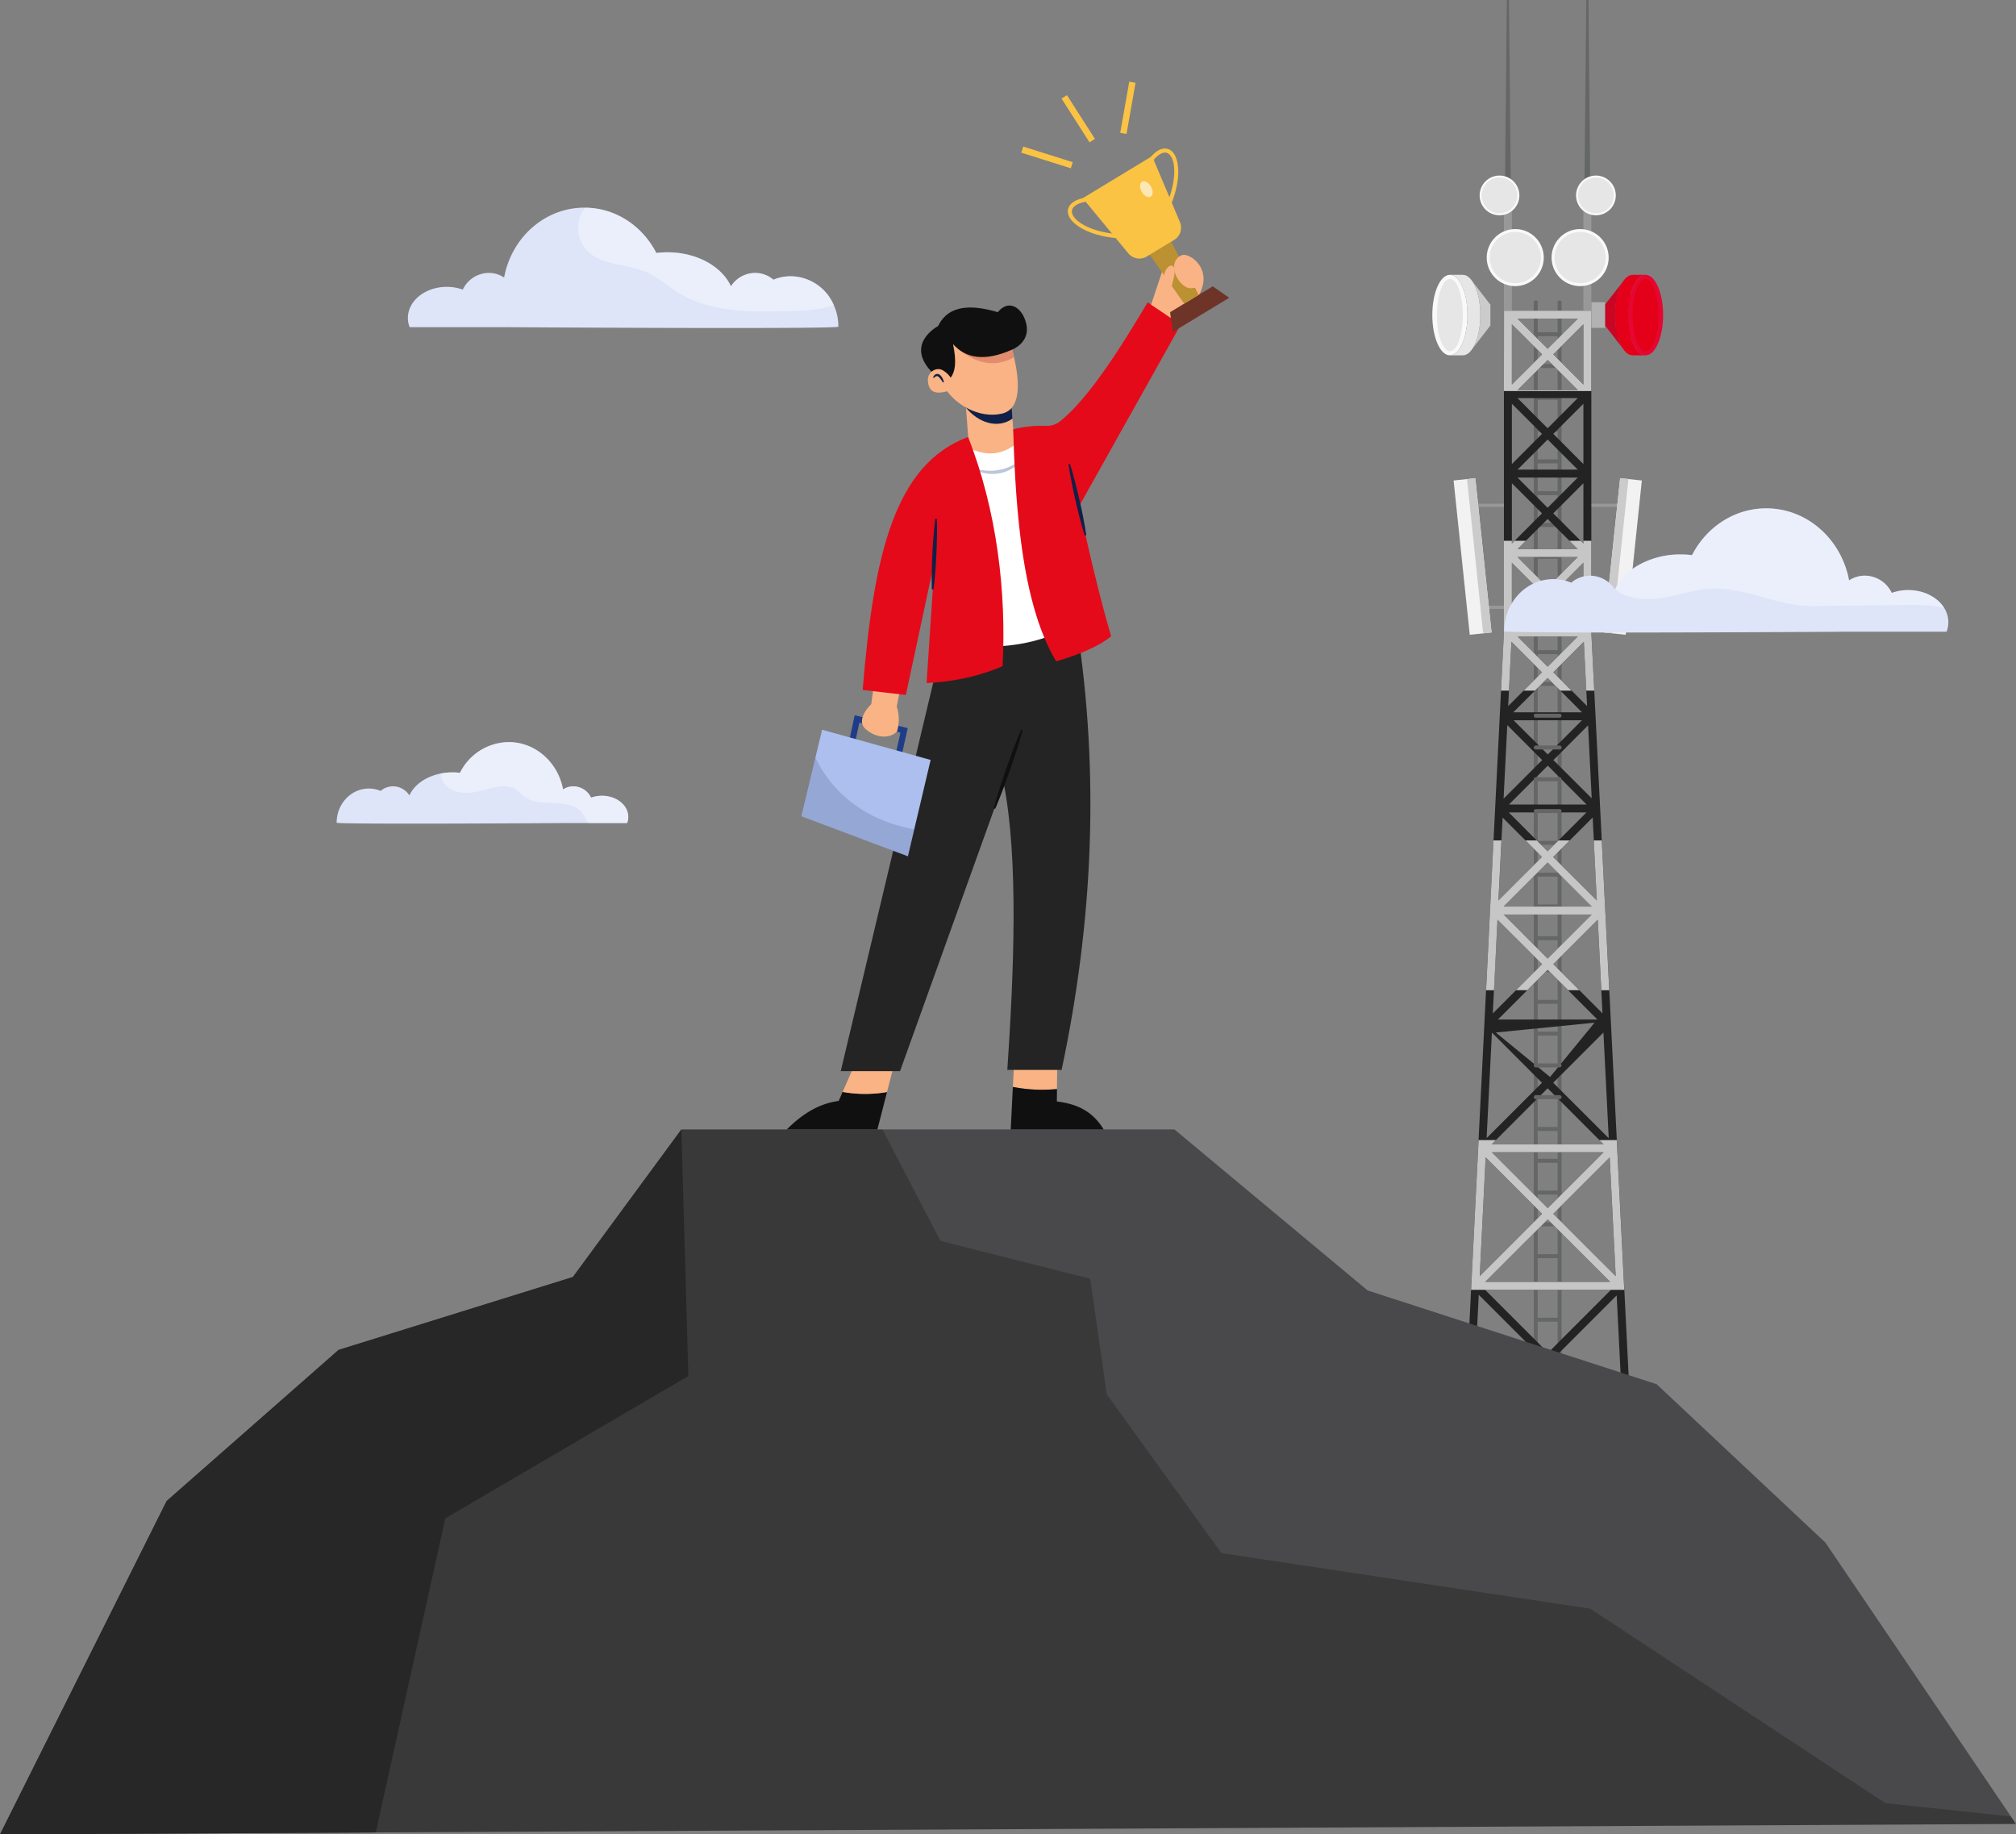 <svg xmlns="http://www.w3.org/2000/svg" width="869.874" height="791.399" viewBox="0 0 869.874 791.399">
  <rect x="0" y="0" width="869.874" height="791.399" fill="#808080" stroke="none"/>
  <g id="Group_8612" data-name="Group 8612" transform="translate(-1006.063 -162.601)">
    <g id="Group_8354" data-name="Group 8354" transform="translate(1624.085 162.601)">
      <g id="Group_3611" data-name="Group 3611" transform="translate(0 0)">
        <rect id="Rectangle_2" data-name="Rectangle 2" width="17.985" height="17.985" transform="translate(79.132 127.355)" fill="#e50019"/>
        <path id="Path_5886" data-name="Path 5886" d="M519.019,251.519a.857.857,0,0,1,0,1.714H508.731a.857.857,0,1,1,0-1.714Z" transform="translate(-464.08 -12.183)" fill="#656666"/>
        <path id="Path_5887" data-name="Path 5887" d="M519.019,241.314a.846.846,0,0,1,.837.839.854.854,0,0,1-.837.876H508.731a.858.858,0,1,1,0-1.715Z" transform="translate(-464.08 -15.694)" fill="#656666"/>
        <path id="Path_5888" data-name="Path 5888" d="M519.019,231.109a.858.858,0,0,1,0,1.715H508.731a.858.858,0,1,1,0-1.715Z" transform="translate(-464.08 -19.204)" fill="#656666"/>
        <path id="Path_5889" data-name="Path 5889" d="M519.019,220.9a.845.845,0,0,1,.837.837.854.854,0,0,1-.837.876H508.731a.857.857,0,1,1,0-1.714Z" transform="translate(-464.08 -22.715)" fill="#656666"/>
        <path id="Path_5890" data-name="Path 5890" d="M519.019,210.7a.845.845,0,0,1,.837.837.855.855,0,0,1-.837.878H508.731a.858.858,0,1,1,0-1.715Z" transform="translate(-464.08 -26.226)" fill="#656666"/>
        <path id="Path_5891" data-name="Path 5891" d="M519.019,200.5a.857.857,0,0,1,0,1.714H508.731a.857.857,0,1,1,0-1.714Z" transform="translate(-464.08 -29.737)" fill="#656666"/>
        <path id="Path_5892" data-name="Path 5892" d="M519.019,190.29a.858.858,0,0,1,0,1.715H508.731a.858.858,0,1,1,0-1.715Z" transform="translate(-464.08 -33.247)" fill="#656666"/>
        <path id="Path_5893" data-name="Path 5893" d="M519.019,180.085a.858.858,0,0,1,0,1.715H508.731a.858.858,0,1,1,0-1.715Z" transform="translate(-464.08 -36.759)" fill="#656666"/>
        <path id="Path_5894" data-name="Path 5894" d="M489.033,235.134h13.3v1.372H489.261Z" transform="translate(-470.555 -17.819)" fill="#989898" fill-rule="evenodd"/>
        <path id="Path_5895" data-name="Path 5895" d="M539.048,235.134H525.713v1.372h13.068Z" transform="translate(-457.936 -17.819)" fill="#989898" fill-rule="evenodd"/>
        <rect id="Rectangle_613" data-name="Rectangle 613" width="3.429" height="45.185" transform="translate(30.898 90.56)" fill="#989898"/>
        <rect id="Rectangle_614" data-name="Rectangle 614" width="3.429" height="45.185" transform="translate(65.187 90.56)" fill="#989898"/>
        <path id="Path_5896" data-name="Path 5896" d="M509.57,657.392a.855.855,0,0,1-.839.876.886.886,0,0,1-.876-.876V170.718a.879.879,0,0,1,.876-.837.846.846,0,0,1,.839.837Z" transform="translate(-464.08 -40.269)" fill="#656666"/>
        <path id="Path_5897" data-name="Path 5897" d="M519.019,496.432a.857.857,0,0,1,0,1.714H508.731a.857.857,0,1,1,0-1.714Z" transform="translate(-464.08 72.077)" fill="#656666"/>
        <path id="Path_5898" data-name="Path 5898" d="M519.019,404.59a.844.844,0,0,1,.837.837.854.854,0,0,1-.837.876H508.731a.857.857,0,1,1,0-1.714Z" transform="translate(-464.08 40.48)" fill="#656666"/>
        <path id="Path_5899" data-name="Path 5899" d="M519.019,394.385a.845.845,0,0,1,.837.837.855.855,0,0,1-.837.878H508.731a.858.858,0,1,1,0-1.715Z" transform="translate(-464.08 36.969)" fill="#656666"/>
        <path id="Path_5900" data-name="Path 5900" d="M519.019,384.18a.846.846,0,0,1,.837.839.854.854,0,0,1-.837.876H508.731a.858.858,0,1,1,0-1.715Z" transform="translate(-464.08 33.458)" fill="#656666"/>
        <path id="Path_5901" data-name="Path 5901" d="M519.019,373.976a.845.845,0,0,1,.837.837.853.853,0,0,1-.837.876H508.731a.857.857,0,1,1,0-1.714Z" transform="translate(-464.08 29.947)" fill="#656666"/>
        <path id="Path_5902" data-name="Path 5902" d="M519.019,363.77a.858.858,0,0,1,0,1.715H508.731a.858.858,0,1,1,0-1.715Z" transform="translate(-464.08 26.436)" fill="#656666"/>
        <path id="Path_5903" data-name="Path 5903" d="M519.019,353.566a.845.845,0,0,1,.837.837.855.855,0,0,1-.837.878H508.731a.858.858,0,1,1,0-1.715Z" transform="translate(-464.08 22.925)" fill="#656666"/>
        <path id="Path_5904" data-name="Path 5904" d="M519.019,343.361a.845.845,0,0,1,.837.839.854.854,0,0,1-.837.876H508.731a.858.858,0,1,1,0-1.715Z" transform="translate(-464.08 19.415)" fill="#656666"/>
        <path id="Path_5905" data-name="Path 5905" d="M517.223,657.392a.857.857,0,1,1-1.714,0V170.718a.854.854,0,0,1,.876-.837.844.844,0,0,1,.837.837Z" transform="translate(-461.447 -40.269)" fill="#656666"/>
        <path id="Path_5906" data-name="Path 5906" d="M508.588,241.747h25.985l-12.992-12.991Zm0-34.289h25.985l-12.992-12.991Zm25.985,3.429H508.588l12.993,13.03Zm-25.985,65.15h25.985l-12.992-12.991Zm25.985,3.429H508.588l12.993,13.029Zm-49.148,380.8a3.666,3.666,0,0,1-.077-.648l17.373-347.575V173.169h37.717v138.87l17.45,347.575a1.923,1.923,0,0,1-.114.648h-3.391L521.77,627.611l-32.651,32.651Zm68.807-5.029-2.857-57.225-27.2,27.2Zm-3.276-65.53-2.592-51.243L524.019,562.8Zm-3.011-59.51-2.285-45.6L523.98,506.266Zm-2.7-53.872L543.22,435.9l-19.2,19.2Zm-2.438-48.69-1.792-35.812-17.03,17.029Zm-2.21-44.081-1.563-31.469-14.972,14.973Zm-1.981-39.775L537.2,316l-13.182,13.182Zm-1.6-35.85V281.9l-12.992,12.991Zm0-34.289V247.614l-12.992,12.991Zm0-34.289V213.325l-12.992,12.992Zm0-34.289V179.037l-12.992,12.991Zm-2.438-28.46H508.588l12.993,13.03Zm-28.423,2.439v26.021l12.992-13.029Zm0,34.288v26.022l12.992-13.03Zm0,34.289v26.022l12.992-13.031Zm0,34.289v26.022l12.992-13.031Zm-.19,34.1-1.41,27.773,14.591-14.591Zm-1.792,35.965-1.6,31.735,16.649-16.649Zm-2.019,39.89-1.79,35.737,18.782-18.745ZM499.94,435.9l-2.019,40.461L519.18,455.1Zm-2.4,48.728-2.286,45.528,23.888-23.887Zm-2.705,53.8-2.552,51.28,26.9-26.9Zm-2.972,59.319-2.895,57.8,30.364-30.327Zm16.725-352.566,12.993,13.029,12.992-13.029Zm-5.981,188.512L521.581,452.7l19.011-19.012Zm40.461,45.3-21.487-21.449-21.449,21.449Zm-21.3,143.784L548.9,595.608H494.606ZM541.827,480.35l-42.613,4.238,23.425,19.188Zm-44.4,52.471h48.309l-24.154-24.155Zm48.309,3.429H497.5l24.116,24.116Zm-51.089,55.928h53.947L521.618,565.2Zm13.943-281.854h25.985l-12.992-12.991Zm29.756,79.322H504.817l16.764,16.763Zm-35.774,40.613h38.023l-19.011-19.011Zm32-116.505H508.588l12.993,13.029ZM506.76,346.442H536.4l-14.82-14.821Zm-1.867,39.776h33.488l-16.725-16.764Zm16.763-21.6L536.4,349.871H506.874Z" transform="translate(-471.823 -39.138)" fill="#232323"/>
        <path id="Path_5907" data-name="Path 5907" d="M542.458,343.22l3.238,64.615h-3.429l-1.524-30.441-19.2,19.2,11.239,11.239h-4.839l-8.838-8.8-8.8,8.8h-4.837L516.7,396.6l-19.24-19.2-1.487,30.441h-3.429l3.2-64.615h3.43l-1.3,25.869,18.782-18.745-7.086-7.123h4.839l4.687,4.685,4.685-4.685h4.839l-7.125,7.123,18.822,18.783-1.3-25.906ZM500.13,375.184,519.1,394.2l19.011-19.011Zm-.038-3.429h38.023L519.1,352.744Z" transform="translate(-469.346 19.366)" fill="#c6c6c6"/>
        <path id="Path_6909" data-name="Path 6909" d="M519.019,486.227a.858.858,0,0,1,0,1.715H508.731a.858.858,0,1,1,0-1.715Z" transform="translate(-464.08 68.566)" fill="#656666"/>
        <path id="Path_6910" data-name="Path 6910" d="M519.019,476.022a.858.858,0,0,1,0,1.715H508.731a.858.858,0,1,1,0-1.715Z" transform="translate(-464.08 65.055)" fill="#656666"/>
        <path id="Path_6911" data-name="Path 6911" d="M519.019,465.818a.845.845,0,0,1,.837.838.855.855,0,0,1-.837.877H508.731a.858.858,0,1,1,0-1.715Z" transform="translate(-464.08 61.545)" fill="#656666"/>
        <path id="Path_6912" data-name="Path 6912" d="M519.019,455.613a.845.845,0,0,1,.837.839.855.855,0,0,1-.837.876H508.731a.858.858,0,1,1,0-1.715Z" transform="translate(-464.08 58.034)" fill="#656666"/>
        <path id="Path_6913" data-name="Path 6913" d="M519.019,445.409a.845.845,0,0,1,.837.837.854.854,0,0,1-.837.876H508.731a.857.857,0,1,1,0-1.714Z" transform="translate(-464.08 54.522)" fill="#656666"/>
        <path id="Path_6914" data-name="Path 6914" d="M519.019,435.2a.845.845,0,0,1,.837.838.853.853,0,0,1-.837.875H508.731a.857.857,0,1,1,0-1.713Z" transform="translate(-464.08 51.012)" fill="#656666"/>
        <path id="Path_6915" data-name="Path 6915" d="M519.019,425a.857.857,0,0,1,0,1.714H508.731a.857.857,0,1,1,0-1.714Z" transform="translate(-464.08 47.501)" fill="#656666"/>
        <path id="Path_6916" data-name="Path 6916" d="M519.019,414.794a.858.858,0,0,1,0,1.715H508.731a.858.858,0,1,1,0-1.715Z" transform="translate(-464.08 43.99)" fill="#656666"/>
        <path id="Path_6917" data-name="Path 6917" d="M519.019,333.157a.844.844,0,0,1,.837.837.854.854,0,0,1-.837.876H508.731a.857.857,0,1,1,0-1.714Z" transform="translate(-464.08 15.904)" fill="#656666"/>
        <path id="Path_6918" data-name="Path 6918" d="M519.019,322.952a.845.845,0,0,1,.837.837.854.854,0,0,1-.837.876H508.731a.857.857,0,1,1,0-1.714Z" transform="translate(-464.08 12.393)" fill="#656666"/>
        <path id="Path_6919" data-name="Path 6919" d="M519.019,312.747a.857.857,0,0,1,0,1.714H508.731a.857.857,0,1,1,0-1.714Z" transform="translate(-464.08 8.882)" fill="#656666"/>
        <path id="Path_6920" data-name="Path 6920" d="M519.019,302.542a.858.858,0,0,1,0,1.715H508.731a.858.858,0,1,1,0-1.715Z" transform="translate(-464.08 5.371)" fill="#656666"/>
        <path id="Path_6921" data-name="Path 6921" d="M519.019,292.337a.858.858,0,0,1,0,1.715H508.731a.858.858,0,1,1,0-1.715Z" transform="translate(-464.08 1.86)" fill="#656666"/>
        <path id="Path_6922" data-name="Path 6922" d="M519.019,282.133a.845.845,0,0,1,.837.837.855.855,0,0,1-.837.878H508.731a.858.858,0,1,1,0-1.715Z" transform="translate(-464.08 -1.65)" fill="#656666"/>
        <path id="Path_6923" data-name="Path 6923" d="M519.019,271.928a.845.845,0,0,1,.837.839.854.854,0,0,1-.837.876H508.731a.858.858,0,1,1,0-1.715Z" transform="translate(-464.08 -5.161)" fill="#656666"/>
        <path id="Path_6924" data-name="Path 6924" d="M519.019,261.724a.845.845,0,0,1,.837.837.853.853,0,0,1-.837.876H508.731a.857.857,0,1,1,0-1.714Z" transform="translate(-464.08 -8.672)" fill="#656666"/>
        <path id="Path_6925" data-name="Path 6925" d="M492.8,267.846h8.23v1.41H493.07Z" transform="translate(-469.258 -6.565)" fill="#989898" fill-rule="evenodd"/>
        <path id="Path_6926" data-name="Path 6926" d="M482.117,227.933l9.372-.99L498.5,293.5l-9.41.991Z" transform="translate(-472.935 -20.638)" fill="#f2f2f2" fill-rule="evenodd"/>
        <path id="Path_6927" data-name="Path 6927" d="M486.425,227.324l3.581-.381,7.01,66.558-3.619.381Z" transform="translate(-471.453 -20.638)" fill="#cbcbcb" fill-rule="evenodd"/>
        <path id="Path_6928" data-name="Path 6928" d="M533.981,267.846h-8.268v1.41h8Z" transform="translate(-457.936 -6.565)" fill="#989898" fill-rule="evenodd"/>
        <path id="Path_6929" data-name="Path 6929" d="M546.745,227.933l-9.372-.99-7.01,66.558,9.41.991Z" transform="translate(-456.337 -20.638)" fill="#f2f2f2" fill-rule="evenodd"/>
        <path id="Path_6930" data-name="Path 6930" d="M540.954,227.324l-3.581-.381-7.01,66.558,3.581.381Z" transform="translate(-456.337 -20.638)" fill="#cbcbcb" fill-rule="evenodd"/>
        <path id="Path_6931" data-name="Path 6931" d="M550.592,439.4l3.238,64.616h-66.1l3.239-64.616h7.467l-1.829,1.829h48.309l-1.867-1.829Zm-.457,58.711-2.591-51.243L523.2,471.211Zm-56.12-51.281-2.552,51.281,26.9-26.9Zm50.9-2.172H496.683L520.8,468.773Zm-51.09,55.928h53.947L520.8,473.612Z" transform="translate(-471.004 52.455)" fill="#c6c6c6"/>
        <path id="Path_6932" data-name="Path 6932" d="M536.314,247.04v39.585l1.257,25.069h-3.429l-1.066-21.107-13.182,13.182,7.885,7.924h-4.839l-5.485-5.486-5.486,5.486h-4.839l7.886-7.924-13.181-13.182-1.067,21.107h-3.43l1.258-25.069V247.04h3.429v1.181l1.144-1.181h4.876l-3.582,3.582h25.984l-3.582-3.582H531.7l1.182,1.181V247.04Zm-5.867,7.01H504.463l12.993,13.029Zm2.438,28.46V256.489L519.894,269.48Zm-30.861-26.022v26.022l12.991-13.031Zm2.438,28.421h25.984l-12.991-12.991Zm25.984,3.43H504.463l12.993,13.029Z" transform="translate(-467.698 -13.724)" fill="#c6c6c6"/>
        <path id="Path_6933" data-name="Path 6933" d="M525.413,164.007h-1.372l.914-90.561h.915l.914,90.561Z" transform="translate(-458.511 -73.446)" fill="#656666"/>
        <path id="Path_6934" data-name="Path 6934" d="M499.9,164.007h-1.372l.914-90.561h.914l.915,90.561Z" transform="translate(-467.288 -73.446)" fill="#656666"/>
        <path id="Path_6935" data-name="Path 6935" d="M482.867,161.661c4.191,0,7.582,7.771,7.582,17.372s-3.391,17.373-7.582,17.373-7.582-7.771-7.582-17.373,3.391-17.372,7.582-17.372Z" transform="translate(-475.285 -43.097)" fill="#f9f9f9" fill-rule="evenodd"/>
        <path id="Path_6936" data-name="Path 6936" d="M480.926,161.661h5.562c4.192,0,7.583,7.771,7.583,17.372s-3.391,17.373-7.583,17.373h-5.562c4.191,0,7.582-7.771,7.582-17.373s-3.391-17.372-7.582-17.372Z" transform="translate(-473.345 -43.097)" fill="#e6e6e6" fill-rule="evenodd"/>
        <path id="Path_6937" data-name="Path 6937" d="M488.126,163.758l7.81,10.059v8.99l-7.658,9.868c1.981-3.124,3.316-8.381,3.316-14.364,0-6.1-1.372-11.467-3.468-14.553Z" transform="translate(-470.867 -42.376)" fill="#cbcbcb" fill-rule="evenodd"/>
        <path id="Path_6938" data-name="Path 6938" d="M482.36,162.993c3.086,0,5.6,6.972,5.6,15.582s-2.515,15.583-5.6,15.583-5.6-6.972-5.6-15.583,2.515-15.582,5.6-15.582Z" transform="translate(-474.778 -42.639)" fill="#e6e6e6" fill-rule="evenodd"/>
        <path id="Path_6939" data-name="Path 6939" d="M545.683,161.661c-4.19,0-7.582,7.771-7.582,17.372s3.391,17.373,7.582,17.373,7.582-7.771,7.582-17.373-3.391-17.372-7.582-17.372Z" transform="translate(-453.674 -43.097)" fill="#e50731" fill-rule="evenodd"/>
        <path id="Path_6940" data-name="Path 6940" d="M547.107,161.661h-5.563c-4.191,0-7.582,7.771-7.582,17.372s3.391,17.373,7.582,17.373h5.563c-4.191,0-7.582-7.771-7.582-17.373s3.391-17.372,7.582-17.372Z" transform="translate(-455.098 -43.097)" fill="#e50019" fill-rule="evenodd"/>
        <path id="Path_6941" data-name="Path 6941" d="M538.541,163.758l-7.81,10.059v8.99l7.657,9.868c-1.98-3.124-3.314-8.381-3.314-14.364,0-6.1,1.372-11.467,3.468-14.553Z" transform="translate(-456.21 -42.376)" fill="#c90623" fill-rule="evenodd"/>
        <rect id="Rectangle_946" data-name="Rectangle 946" width="5.868" height="11.087" transform="translate(68.654 130.374)" fill="#b2b2b2"/>
        <path id="Path_6942" data-name="Path 6942" d="M545.176,162.993c-3.086,0-5.6,6.972-5.6,15.582s2.515,15.583,5.6,15.583,5.6-6.972,5.6-15.583-2.515-15.582-5.6-15.582Z" transform="translate(-453.167 -42.639)" fill="#e50019" fill-rule="evenodd"/>
        <path id="Path_6943" data-name="Path 6943" d="M505.052,146.977a12.306,12.306,0,1,1-12.3,12.306,12.325,12.325,0,0,1,12.3-12.306Z" transform="translate(-469.278 -48.149)" fill="#f9f9f9" fill-rule="evenodd"/>
        <path id="Path_6944" data-name="Path 6944" d="M504.72,147.913a11.048,11.048,0,1,1-11.01,11.048,11.057,11.057,0,0,1,11.01-11.048Z" transform="translate(-468.946 -47.827)" fill="#e6e6e6" fill-rule="evenodd"/>
        <path id="Path_6945" data-name="Path 6945" d="M499.051,129.8a8.572,8.572,0,1,1-8.572,8.572,8.593,8.593,0,0,1,8.572-8.572Z" transform="translate(-470.058 -54.059)" fill="#f9f9f9" fill-rule="evenodd"/>
        <path id="Path_6946" data-name="Path 6946" d="M498.827,130.451a7.7,7.7,0,1,1-7.7,7.7,7.7,7.7,0,0,1,7.7-7.7Z" transform="translate(-469.833 -53.835)" fill="#e6e6e6" fill-rule="evenodd"/>
        <path id="Path_6947" data-name="Path 6947" d="M525.917,146.977a12.306,12.306,0,1,0,12.267,12.306,12.3,12.3,0,0,0-12.267-12.306Z" transform="translate(-462.1 -48.149)" fill="#f9f9f9" fill-rule="evenodd"/>
        <path id="Path_6948" data-name="Path 6948" d="M525.594,147.913A11.048,11.048,0,1,0,536.6,158.961a11.057,11.057,0,0,0-11.011-11.048Z" transform="translate(-461.778 -47.827)" fill="#e6e6e6" fill-rule="evenodd"/>
        <path id="Path_6949" data-name="Path 6949" d="M529.977,129.8a8.572,8.572,0,1,0,8.61,8.572,8.585,8.585,0,0,0-8.61-8.572Z" transform="translate(-459.418 -54.059)" fill="#f9f9f9" fill-rule="evenodd"/>
        <path id="Path_6950" data-name="Path 6950" d="M529.753,130.451a7.7,7.7,0,1,0,7.7,7.7,7.723,7.723,0,0,0-7.7-7.7Z" transform="translate(-459.194 -53.835)" fill="#e6e6e6" fill-rule="evenodd"/>
        <path id="Path_6951" data-name="Path 6951" d="M535.992,207.839H498.274l.037-34.669h37.68Zm-31.851-.38h26.022l-12.991-12.991v.038l-.038-.038Zm28.422-2.4V179.075h0v-.038l-12.991,12.991ZM504.18,176.6h-.039l12.993,13.03.038-.039h0L530.163,176.6H504.18Zm-2.477,2.439v26.021l.039-.077v.039l12.992-12.991-12.992-12.954h0Z" transform="translate(-467.376 -39.138)" fill="#c6c6c6"/>
      </g>
    </g>
    <g id="Group_8355" data-name="Group 8355" transform="translate(1006.063 197.841)">
      <g id="Group_8596" data-name="Group 8596" transform="translate(145.259 54.341)">
        <g id="Group_8593" data-name="Group 8593" transform="translate(503.783 129.736)">
          <g id="Group_8592" data-name="Group 8592">
            <path id="Path_26052" data-name="Path 26052" d="M2188.966,714.846a11.4,11.4,0,0,1-.772,4.1h-43.981c-.03-.03-.045-.06-.076-.091a.214.214,0,0,1-.03.091s-1.18,0-3.313.03c-21.771.121-143.473.8-143.473-.272,0-12.406,9.486-22.452,21.181-22.452a20.049,20.049,0,0,1,7.746,1.543,12.462,12.462,0,0,1,8.14-3.026,12.873,12.873,0,0,1,10.757,5.976c.03-.061.061-.136.091-.2,2.27-4.826,6.687-8.9,12.406-11.559a37.3,37.3,0,0,1,15.8-3.389,40.551,40.551,0,0,1,4.933.3c6.157-12.013,18.185-20.183,32.014-20.183,17.686,0,32.452,13.375,35.736,31.106a12.415,12.415,0,0,1,6.839-2.058,12.938,12.938,0,0,1,11.574,7.444,20.969,20.969,0,0,1,7.126-1.225c6.838,0,12.739,3.177,15.553,7.777A11.612,11.612,0,0,1,2188.966,714.846Z" transform="translate(-1997.32 -665.72)" fill="#dee5f8"/>
          </g>
          <path id="Path_26053" data-name="Path 26053" d="M2265.975,708.764c-5.613-1.5-11.62-1.453-17.489-1.377l-39.292.454c-15.689.182-29.669-8.79-45.707-7.338-7.685.711-15.507,3.843-22.891,4.282-5.855.348-12.981-.7-16.6-4.236,2.269-4.826,6.687-8.9,12.406-11.559a37.3,37.3,0,0,1,15.8-3.389,40.541,40.541,0,0,1,4.932.3c6.158-12.013,18.186-20.183,32.014-20.183,17.687,0,32.453,13.375,35.736,31.106a12.416,12.416,0,0,1,6.838-2.058,12.936,12.936,0,0,1,11.573,7.444,20.972,20.972,0,0,1,7.127-1.225C2257.26,700.987,2263.161,704.164,2265.975,708.764Z" transform="translate(-2076.085 -665.72)" fill="#fff" opacity="0.4"/>
        </g>
        <g id="Group_8594" data-name="Group 8594" transform="translate(0 230.574)">
          <path id="Path_26054" data-name="Path 26054" d="M791.232,964.576a7.347,7.347,0,0,1-.514,2.693H761.851a.118.118,0,0,1-.06-.061c0,.03-.015.045-.015.061,0,0-96.375.62-96.375-.166,0-8.14,6.218-14.736,13.9-14.736a13.251,13.251,0,0,1,5.084,1.014,8.251,8.251,0,0,1,5.341-1.982,8.461,8.461,0,0,1,7.066,3.919c2.088-4.6,7.126-8.155,13.42-9.411a24.849,24.849,0,0,1,5.159-.529,25.314,25.314,0,0,1,3.238.2,23.749,23.749,0,0,1,21.015-13.254c11.619,0,21.3,8.79,23.466,20.425a8.1,8.1,0,0,1,4.494-1.346,8.51,8.51,0,0,1,7.595,4.887,13.8,13.8,0,0,1,4.69-.817C786.134,955.468,791.232,959.553,791.232,964.576Z" transform="translate(-665.4 -932.32)" fill="#dee5f8"/>
          <path id="Path_26055" data-name="Path 26055" d="M864.9,964.576a7.346,7.346,0,0,1-.515,2.693H847.651a38.8,38.8,0,0,0-3.011-4.856c-5.719-6.536-17.626-1.3-24.525-6.566-1.256-.953-2.27-2.209-3.571-3.086-4.009-2.663-9.335-1-13.979.272-4.751,1.3-10.107,2.012-14.373-.454a9.218,9.218,0,0,1-4.312-6.672,24.85,24.85,0,0,1,5.159-.529,25.316,25.316,0,0,1,3.238.2,23.749,23.749,0,0,1,21.015-13.254c11.619,0,21.3,8.79,23.466,20.425a8.1,8.1,0,0,1,4.494-1.346,8.511,8.511,0,0,1,7.595,4.887,13.8,13.8,0,0,1,4.69-.817C859.8,955.468,864.9,959.553,864.9,964.576Z" transform="translate(-739.066 -932.32)" fill="#fff" opacity="0.4"/>
        </g>
        <g id="Group_8595" data-name="Group 8595" transform="translate(30.743)">
          <path id="Path_26056" data-name="Path 26056" d="M932.425,374.07c0,1.15-142.278.227-142.278.227a.136.136,0,0,1-.015-.076c-.03.03-.06.045-.091.076h-42.62a10.974,10.974,0,0,1-.741-3.964c0-7.429,7.5-13.435,16.764-13.435a20.468,20.468,0,0,1,6.914,1.18,12.568,12.568,0,0,1,11.226-7.2,12.047,12.047,0,0,1,6.612,1.982c3.192-17.187,17.5-30.138,34.647-30.138a2.919,2.919,0,0,1,.363.015c13.253.121,24.752,8,30.668,19.547a37.9,37.9,0,0,1,4.781-.3c12.709,0,23.526,6.127,27.415,14.676a12.5,12.5,0,0,1,10.424-5.779,12.121,12.121,0,0,1,7.9,2.935,19.425,19.425,0,0,1,7.5-1.5,20.487,20.487,0,0,1,18.579,12.5A22.6,22.6,0,0,1,932.425,374.07Z" transform="translate(-746.68 -322.72)" fill="#dee5f8"/>
          <path id="Path_26057" data-name="Path 26057" d="M1051.273,364.835c-6.4,2.148-13.6,2.421-20.455,2.572-15.992.348-33,.439-46.6-7.958-4.721-2.9-8.881-6.763-13.965-8.957-8.5-3.676-19.426-2.693-25.69-9.5a14.361,14.361,0,0,1-1.679-16.673A11.255,11.255,0,0,1,944,322.76c13.254.121,24.752,8,30.667,19.547a37.9,37.9,0,0,1,4.781-.3c12.709,0,23.527,6.127,27.415,14.676a12.5,12.5,0,0,1,10.424-5.779,12.122,12.122,0,0,1,7.9,2.935,19.423,19.423,0,0,1,7.5-1.5A20.486,20.486,0,0,1,1051.273,364.835Z" transform="translate(-867.479 -322.745)" fill="#fff" opacity="0.4"/>
        </g>
      </g>
      <g id="Group_8610" data-name="Group 8610" transform="translate(0 0)">
        <g id="Group_8597" data-name="Group 8597" transform="translate(0 452.035)">
          <path id="Path_26058" data-name="Path 26058" d="M1457.882,1945.088l-707.734,3.663-162.141.832,71.913-143.825,74.16-65.171,101.127-31.462,46.811-63.665h212.749l83.352,69.464,124.7,40.45,72.856,68.362,1.731,2.562,78.272,115.555Z" transform="translate(-588.008 -1645.459)" fill="#393939"/>
          <path id="Path_26059" data-name="Path 26059" d="M1886.9,1941.852l-54.159-5.753-127.353-83.891-159.174-23.978-49.44-68.542-7.124-49.822-64.634-16.322L1400,1645.459h125.983l83.352,69.464,124.7,40.45,72.856,68.362,1.731,2.562Z" transform="translate(-1019.223 -1645.459)" fill="#dee5f8" opacity="0.1"/>
          <path id="Path_26060" data-name="Path 26060" d="M885.022,1751.822l-104.873,61.427-30,135.5-162.141.832,71.913-143.825,74.16-65.171,101.127-31.462,46.811-63.665Z" transform="translate(-588.008 -1645.459)" fill="#272727"/>
        </g>
        <g id="Group_8609" data-name="Group 8609" transform="translate(339.487 0)">
          <g id="Group_8598" data-name="Group 8598" transform="translate(96.622 421.731)">
            <path id="Path_26061" data-name="Path 26061" d="M1544.567,1570.226l.144-12.86-18.629,1.318-.537,10.627A64.7,64.7,0,0,0,1544.567,1570.226Z" transform="translate(-1524.618 -1557.366)" fill="#f9b384"/>
            <path id="Path_26062" data-name="Path 26062" d="M1562.969,1610.364c-5.05-8.272-11.957-11.032-20.2-12.078l.039-5.367a64.705,64.705,0,0,1-19.022-.914l-.927,18.359Z" transform="translate(-1522.856 -1580.06)" fill="#101010"/>
          </g>
          <g id="Group_8599" data-name="Group 8599" transform="translate(0 422.17)">
            <path id="Path_26063" data-name="Path 26063" d="M1266.769,1598.293l-1.7,3.893c-8.245,1.046-15.625,5.486-22.4,12.3h39.088l4.158-16.144A55.056,55.056,0,0,1,1266.769,1598.293Z" transform="translate(-1242.667 -1584.618)" fill="#101010"/>
            <path id="Path_26064" data-name="Path 26064" d="M1331.7,1572.361l3.308-12.843-16.47-.878-5.982,13.674A55.051,55.051,0,0,0,1331.7,1572.361Z" transform="translate(-1288.458 -1558.64)" fill="#f9b384"/>
          </g>
          <path id="Path_26065" data-name="Path 26065" d="M1412.06,982.079c9.809,63.829,7.027,127.366-6.588,191.488h-23.423c2.8-41.618,4.933-91.091-1.611-123.852l-44.687,124.4h-25.583l42.162-177.1,14.493-28.4,33.964-4.1Z" transform="translate(-1286.891 -747.225)" fill="#242424"/>
          <path id="Path_26066" data-name="Path 26066" d="M1696.064,584.764l6.3-18.885,17.041,3.98c1.283,6.324-6.373,15.919-12.064,23.1Z" transform="translate(-1539.711 -486.059)" fill="#f9b384"/>
          <path id="Path_26067" data-name="Path 26067" d="M1488.009,761.544l-19.623.228-1.95-25.7-.228-3.074,19.711-.176.7,9.75Z" transform="translate(-1389.12 -595.432)" fill="#f9b384"/>
          <path id="Path_26068" data-name="Path 26068" d="M1486.511,740.8c-6.423,4.584-14.822,1.729-20.075-4.73l-.229-3.074,19.711-.176Z" transform="translate(-1389.12 -595.432)" fill="#102048"/>
          <path id="Path_26069" data-name="Path 26069" d="M1462.3,681.846c-9.959,2.276-21.077-4.111-25.464-12.594l-.593-15.228,5.573-7.9,23.712,2.042c-.11.028-.1.359,0,.924.276,1.476,1.186,4.621,2.027,8.414C1469.621,666.728,1471.276,679.791,1462.3,681.846Z" transform="translate(-1369.487 -538.63)" fill="#f9b384"/>
          <path id="Path_26070" data-name="Path 26070" d="M1455.079,778.451s14.64,11.712,27.376-4.978L1506.61,853.7c-14.79,10.45-33.488,14.06-55.923,11.126Z" transform="translate(-1378.952 -622.066)" fill="#fff"/>
          <g id="Group_8600" data-name="Group 8600" transform="translate(79.266 161.975)" opacity="0.3">
            <path id="Path_26071" data-name="Path 26071" d="M1472.524,808.482a26.669,26.669,0,0,0,6.168,1.4,20.471,20.471,0,0,0,6.164-.248,19.827,19.827,0,0,0,5.813-2.032,26.355,26.355,0,0,0,2.7-1.6c.9-.565,1.68-1.285,2.591-1.887a31.239,31.239,0,0,1-2.139,2.446,17.657,17.657,0,0,1-2.578,2.03,16.332,16.332,0,0,1-6.122,2.485A16.874,16.874,0,0,1,1472.524,808.482Z" transform="translate(-1472.524 -804.117)" fill="#1f3c88"/>
          </g>
          <path id="Path_26072" data-name="Path 26072" d="M1584.014,610.455c-13.246,22.366-26.164,42.02-37.841,51.385a9.059,9.059,0,0,1-6.161,1.9,49.1,49.1,0,0,0-13.972,1.507c1.059,40.133,4.866,77.308,18.519,100.1,8.224-2.372,18.2-6.184,23.716-10.833-4.494-15.25-9.807-37.114-13.761-56.217l43.773-78.176Z" transform="translate(-1428.32 -515.263)" fill="#e50a19"/>
          <path id="Path_26073" data-name="Path 26073" d="M1474.6,663.134c-15.072,8.58-27.6-7.053-27.6-7.053l25.574-1.361C1472.849,656.2,1473.76,659.341,1474.6,663.134Z" transform="translate(-1376.536 -544.264)" fill="#e28b6d"/>
          <path id="Path_26074" data-name="Path 26074" d="M1423.482,645.569c1.848-2.39,2.693-6.405,1.025-14.493,5.49,6.211,13.654,7.662,25.62,2.342,0,0,7.783-3.046,6-10.98-1.61-7.173-7.613-10.98-12.3-5.124-10.629-3.1-21.081-3.66-25.766,6,0,0-14.932,7.759-2.2,20.349Z" transform="translate(-1352.771 -517.877)" fill="#101010"/>
          <g id="Group_8601" data-name="Group 8601" transform="translate(26.381 273.33)">
            <path id="Path_26075" data-name="Path 26075" d="M1341.725,1147.142l-2.572-.573,2.683-12.025-17.741-4.315-2.351,10.973-2.577-.553,2.919-13.622,22.885,5.567Z" transform="translate(-1319.167 -1127.028)" fill="#1f3c88"/>
          </g>
          <path id="Path_26076" data-name="Path 26076" d="M1342.8,1075.427c-.439.612-2.05,12.993-2.05,12.993s-7.174,6.726-2.343,10.853,10.687,3.974,13.469.917a18.091,18.091,0,0,0-.146-10.7l2.782-13.757Z" transform="translate(-1304.295 -819.891)" fill="#f9b384"/>
          <path id="Path_26077" data-name="Path 26077" d="M1316.682,1158.192l-7.08,29.988-2.723,11.577-45.975-17.269,6.061-25.28,2.881-12.052Z" transform="translate(-1254.616 -865.575)" fill="#acbfee"/>
          <g id="Group_8604" data-name="Group 8604" transform="translate(121.255 28.833)">
            <path id="Path_26078" data-name="Path 26078" d="M1747.792,595.38l-24.412,14.8-1.093-8.582,18.4-11.156Z" transform="translate(-1678.146 -530.985)" fill="#6f3428"/>
            <path id="Path_26079" data-name="Path 26079" d="M1717.923,557.525l-6.26,3.794L1696.8,540.2l9.264-5.616Z" transform="translate(-1661.451 -494.387)" fill="#bb9132"/>
            <path id="Path_26080" data-name="Path 26080" d="M1652.388,463.709l-11.758,7.128a6.206,6.206,0,0,1-8-1.352l-19.676-23.794,29.939-18.15,12,28.45A6.206,6.206,0,0,1,1652.388,463.709Z" transform="translate(-1606.516 -424.26)" fill="#fbc343"/>
            <g id="Group_8602" data-name="Group 8602" transform="translate(35.276)">
              <path id="Path_26081" data-name="Path 26081" d="M1705.734,442.465l-1.621-.674c4.518-10.878,3.731-19.714.411-21.663-1.728-1.013-4.119.182-6.563,3.28l-1.38-1.088c4.329-5.484,7.618-4.419,8.833-3.707C1709.456,420.986,1710.682,430.556,1705.734,442.465Z" transform="translate(-1696.581 -418.026)" fill="#fbc343"/>
            </g>
            <g id="Group_8603" data-name="Group 8603" transform="translate(0 21.228)">
              <path id="Path_26082" data-name="Path 26082" d="M1615.289,497.014c-12.846-1.122-20.765-6.635-21-11.317-.07-1.406.507-4.815,7.37-6.115l.326,1.726c-3.876.734-6.042,2.3-5.943,4.3.193,3.845,7.663,8.629,19.4,9.654Z" transform="translate(-1594.286 -479.583)" fill="#fbc343"/>
            </g>
            <path id="Path_26083" data-name="Path 26083" d="M1685.413,463.523c-1.031-1.786-.979-3.747.118-4.379s2.82.3,3.851,2.088.979,3.746-.117,4.379S1686.445,465.309,1685.413,463.523Z" transform="translate(-1653.503 -444.835)" fill="#fff" opacity="0.6"/>
          </g>
          <path id="Path_26084" data-name="Path 26084" d="M1739.869,559.7c.427,3.044-1.5,5.762-5.555,5.762-2.537,0-6.089-3.479-6.837-7.61-.617-3.407.691-5.64,3.1-6.632C1733.044,550.206,1739.063,553.96,1739.869,559.7Z" transform="translate(-1560.193 -476.348)" fill="#f9b384"/>
          <g id="Group_8608" data-name="Group 8608" transform="translate(101.185 0)">
            <g id="Group_8605" data-name="Group 8605" transform="translate(0 27.997)">
              <rect id="Rectangle_1364" data-name="Rectangle 1364" width="2.759" height="22.411" transform="translate(0 2.631) rotate(-72.512)" fill="#fbc343"/>
            </g>
            <g id="Group_8606" data-name="Group 8606" transform="translate(42.687)">
              <rect id="Rectangle_1365" data-name="Rectangle 1365" width="22.41" height="2.758" transform="translate(0 22.068) rotate(-79.986)" fill="#fbc343"/>
            </g>
            <g id="Group_8607" data-name="Group 8607" transform="translate(17.368 5.81)">
              <rect id="Rectangle_1366" data-name="Rectangle 1366" width="2.758" height="22.409" transform="matrix(0.842, -0.539, 0.539, 0.842, 0, 1.487)" fill="#fbc343"/>
            </g>
          </g>
          <path id="Path_26085" data-name="Path 26085" d="M1368.713,832.066l-3.514,53c19.617-.878,32.793-7.32,32.793-7.32,1.7-31.631-2.359-67.023-14.878-98.854-31.8,11.816-40.765,50.967-45.483,109.145l18.627,2.16Z" transform="translate(-1304.884 -625.612)" fill="#e50a19"/>
          <path id="Path_26086" data-name="Path 26086" d="M1429.317,702.97c-5.982,2.134-9.806,1.651-10.124-4.066-.183-3.281,3.2-5.894,6.177-4.509a10.119,10.119,0,0,1,3.654,3.3Z" transform="translate(-1358.315 -570.008)" fill="#f9b384"/>
          <path id="Path_26087" data-name="Path 26087" d="M1309.6,1211.076l-2.723,11.577-45.975-17.269,6.061-25.28C1272.622,1191.8,1284.586,1206.315,1309.6,1211.076Z" transform="translate(-1254.616 -888.471)" fill="#102048" opacity="0.15"/>
          <path id="Path_26088" data-name="Path 26088" d="M1595.786,812.733c.791,2.515,1.48,5.054,2.145,7.6.684,2.539,1.286,5.1,1.886,7.656s1.153,5.128,1.652,7.709.984,5.167,1.344,7.78l-.67.153c-.812-2.51-1.495-5.05-2.17-7.591s-1.278-5.1-1.86-7.662-1.141-5.131-1.628-7.715c-.506-2.58-.988-5.166-1.368-7.775Z" transform="translate(-1473.575 -647.786)" fill="#102048"/>
          <path id="Path_26089" data-name="Path 26089" d="M1426.214,881.289c.088,2.548.072,5.09.032,7.632-.021,2.542-.126,5.081-.234,7.619s-.263,5.074-.473,7.607-.436,5.066-.79,7.593l-.686-.033c-.11-2.549-.088-5.091-.057-7.633s.134-5.08.259-7.618.275-5.073.5-7.606c.2-2.534.432-5.066.764-7.593Z" transform="translate(-1361.456 -692.679)" fill="#102048"/>
          <path id="Path_26090" data-name="Path 26090" d="M1501.539,1179c.789-2.9,1.678-5.765,2.589-8.623.892-2.864,1.9-5.687,2.843-8.534q1.494-4.24,3.061-8.457c1.075-2.8,2.157-5.6,3.365-8.351l.648.226c-.769,2.907-1.663,5.771-2.565,8.631q-1.393,4.277-2.867,8.525c-1.032,2.815-2,5.652-3.086,8.448-1.065,2.8-2.154,5.6-3.341,8.36Z" transform="translate(-1412.268 -865.494)" fill="#101010"/>
          <path id="Path_26091" data-name="Path 26091" d="M1430.017,703.729c-.308-.431-.594-.873-.9-1.282a6.393,6.393,0,0,0-.95-1.093,1.056,1.056,0,0,0-.976-.365c-.363.047-.726.435-1.129.76l-.339-.215a2.363,2.363,0,0,1,1.17-1.391,1.86,1.86,0,0,1,1.946.446,5.535,5.535,0,0,1,1.549,3Z" transform="translate(-1362.599 -573.942)" fill="#102048"/>
          <path id="Path_26092" data-name="Path 26092" d="M1718.013,569.4c.64-2.422.31-4.61-.736-4.886s-2.656.856-3.3,3.278-1.375,5.911.275,6.69C1717.181,575.865,1717.373,571.824,1718.013,569.4Z" transform="translate(-1550.972 -485.139)" fill="#f9b384"/>
        </g>
      </g>
    </g>
  </g>
</svg>
